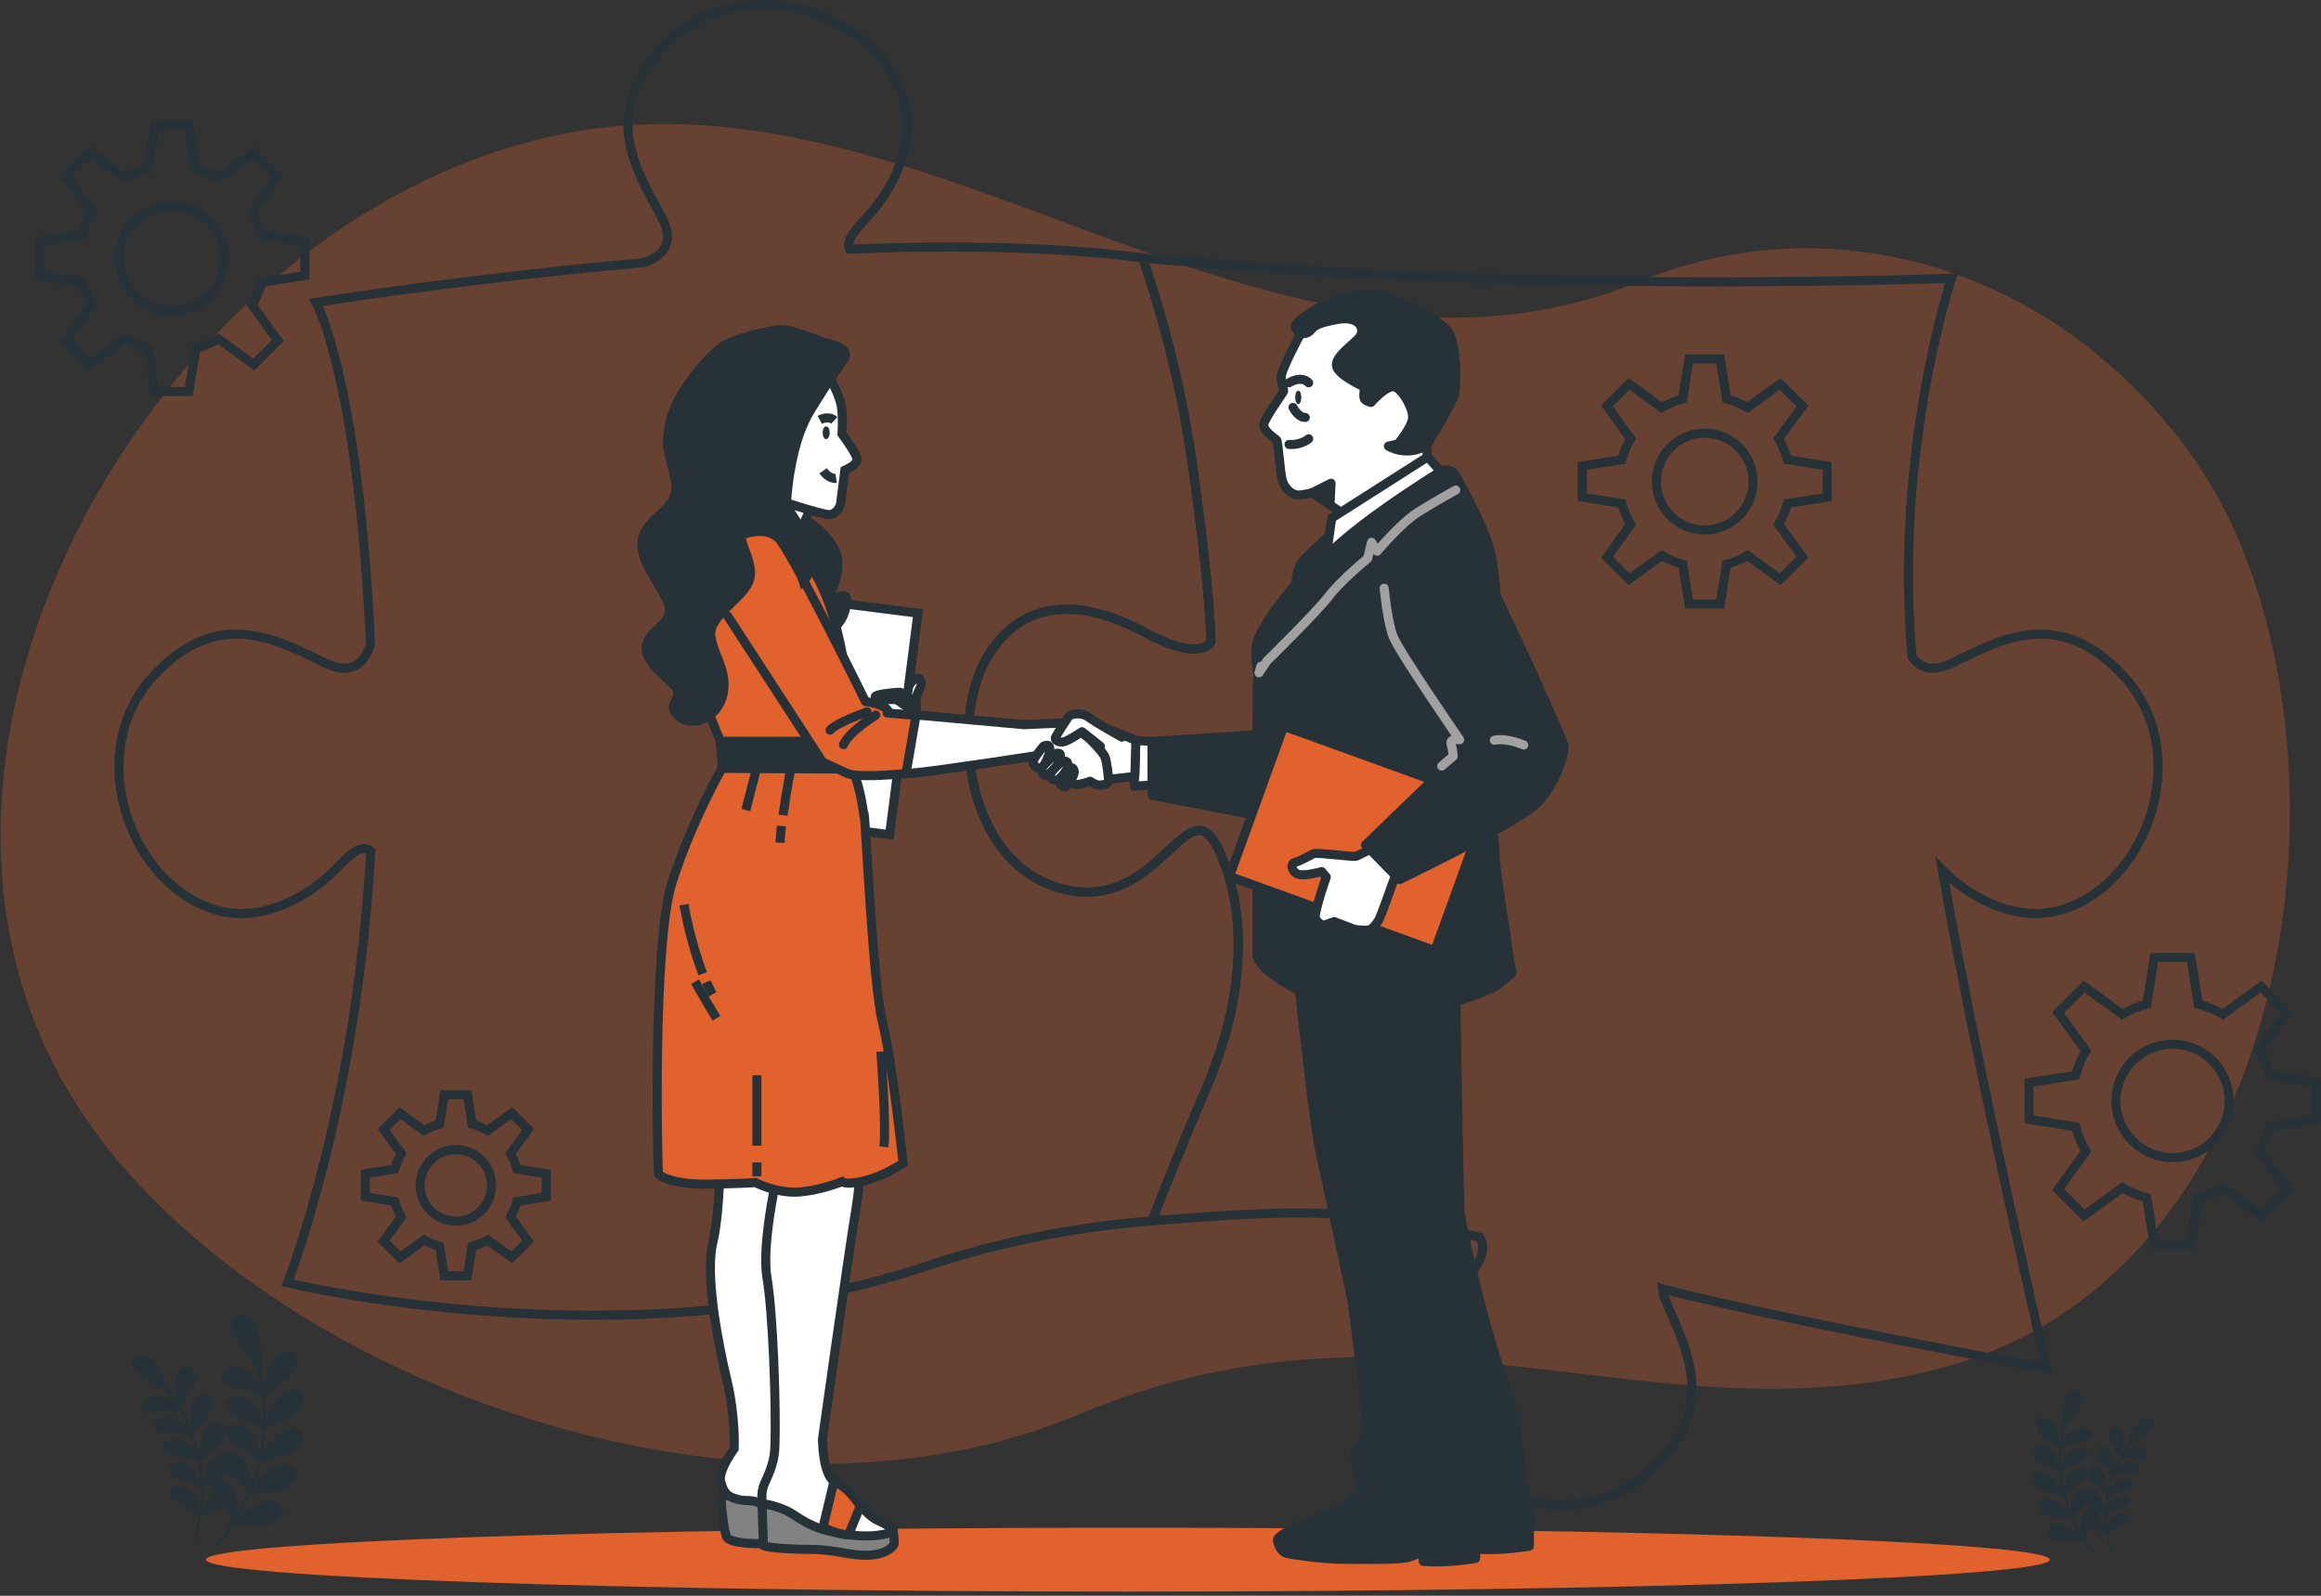 <?xml version="1.0" encoding="UTF-8"?>
<svg width="512px" height="352px" viewBox="0 0 512 352" version="1.1" xmlns="http://www.w3.org/2000/svg" xmlns:xlink="http://www.w3.org/1999/xlink">
    <rect x="0" y="0" width="512" height="352" fill="#333333" stroke="none"/>
    <title>6812168</title>
    <g id="lp-design" stroke="none" stroke-width="1" fill="none" fill-rule="evenodd">
        <g id="about-us" transform="translate(-141, -689)">
            <g id="6812168" transform="translate(141.126, 690.078)">
                <g id="Background-Simple" transform="translate(0, 26.279)" fill="#E1622C" fill-rule="nonzero" opacity="0.3">
                    <g id="&lt;Group&gt;">
                        <path d="M361.91,34.59 C280.878,67.967 206.627,-13.328 125.369,1.929 C84.796,9.576 49.875,37.755 27.46,71.584 C3.426,107.824 -8.667,155.102 7.117,197.031 C11.525,208.671 18.042,219.483 26.104,228.976 C72.026,283.035 169.709,312.645 236.614,285.145 C236.915,285.019 237.229,284.894 237.555,284.768 C311.693,253.388 365.865,292.077 429.983,273.881 C502.312,253.35 519.566,152.616 493.648,91.55 C486.453,74.56 473.983,59.491 459.367,48.34 C431.452,27.056 394.609,21.141 361.91,34.59 Z" id="&lt;Path&gt;"></path>
                    </g>
                </g>
                <g id="Floor" transform="translate(45.316, 335.911)" fill="#E1622C" fill-rule="nonzero">
                    <path d="M406.742,7.045 C406.742,10.925 315.689,14.089 203.352,14.089 C91.053,14.089 0,10.925 0,7.045 C0,3.127 91.053,0 203.352,0 C315.689,0 406.742,3.127 406.742,7.045 Z" id="&lt;Path&gt;"></path>
                </g>
                <g id="Puzzle" transform="translate(26.111, 0)" stroke="#263238" stroke-width="2">
                    <g id="&lt;Group&gt;">
                        <path d="M429.94,199.162 C418.111,203.532 406.885,195.471 402.704,191.289 C402.528,191.138 402.365,190.988 402.214,190.837 C411.067,240.79 425.231,300.725 425.231,300.725 C425.231,300.725 366.614,290.102 340.508,283.208 C340.621,284.074 340.884,285.092 341.336,286.184 C345.669,296.318 353.504,310.256 336.703,324.27 C319.901,338.284 292.514,328.301 286.449,309.691 C282.531,297.749 291.007,286.824 295.377,282.794 C298.692,279.705 302.384,275.297 300.161,271.831 C273.414,265.352 260.945,265.578 227.907,268.215 C230.318,261.923 234.575,251.187 239.849,238.944 C248.212,219.58 249.267,200.217 242.448,186.053 C235.667,171.926 229.376,200.707 207.903,194.943 C186.43,189.217 183.303,157.271 191.667,143.634 C200.03,130.035 213.667,131.617 226.249,138.398 C238.794,145.216 240.904,140.507 240.904,140.507 C240.904,140.507 240.904,130.035 236.684,100.688 C233.972,81.476 228.962,64.938 225.835,55.821 C228.886,56.236 243.126,57.253 245.989,57.479 C320.843,63.356 404.248,60.304 404.248,60.304 C404.248,60.304 391.515,98.503 395.546,143.747 C397.015,145.932 399.615,147.439 404.286,145.216 C414.194,140.507 427.831,132.107 442.485,148.343 C457.139,164.58 448.249,192.344 429.94,199.162 L429.94,199.162 Z" id="&lt;Path&gt;"></path>
                        <path d="M239.849,238.944 C234.575,251.187 230.318,261.923 227.907,268.215 C211.595,269.533 194.831,272.622 178.067,278.235 C112.066,300.198 37.175,281.889 37.175,281.889 C37.175,281.889 52.357,243.766 55.559,186.618 C53.035,184.847 50.247,188.2 47.158,191.289 C42.939,195.471 31.712,203.532 19.921,199.162 C1.575,192.344 -7.316,164.58 7.339,148.343 C21.993,132.107 35.63,140.507 45.576,145.216 C52.055,148.305 54.541,144.237 55.483,141.035 C52.771,81.966 43.466,65.616 43.466,65.616 C43.466,65.616 75.713,60.455 115.909,56.838 C119.036,55.784 123.142,53.109 119.676,46.705 C114.477,36.985 105.436,23.8 120.919,8.355 C136.402,-7.09 164.581,0.406 172.266,18.376 C177.238,29.979 169.779,41.581 165.786,45.989 C163.149,48.89 160.248,51.602 161.115,53.862 C184.208,52.996 207.074,53.297 225.835,55.821 C228.962,64.938 233.972,81.476 236.684,100.688 C240.904,130.035 240.904,140.507 240.904,140.507 C240.904,140.507 238.794,145.216 226.249,138.398 C213.667,131.617 200.03,130.035 191.667,143.634 C183.303,157.271 186.43,189.217 207.903,194.943 C229.376,200.707 235.667,171.926 242.448,186.053 C249.267,200.217 248.212,219.58 239.849,238.944 Z" id="&lt;Path&gt;"></path>
                    </g>
                </g>
                <g id="Plants" transform="translate(28.917, 289.012)" fill="#263238">
                    <g id="&lt;Group&gt;">
                        <g transform="translate(0, 8.66)">
                            <g transform="translate(6.123, 5.757)" fill-rule="nonzero" id="&lt;Path&gt;">
                                <path d="M7.678,35.421 C7.829,35.459 7.979,35.346 8.017,35.232 C11.784,23.065 8.921,9.616 0.52,0.085 C0.407,-0.028 0.219,-0.028 0.106,0.085 C-0.007,0.198 -0.045,0.348 0.068,0.499 C8.356,9.879 11.181,23.102 7.452,35.044 C7.414,35.195 7.49,35.346 7.64,35.421 C7.64,35.421 7.653,35.421 7.678,35.421 L7.678,35.421 Z"></path>
                            </g>
                            <g transform="translate(8.379, 28.932)" fill-rule="nonzero" id="&lt;Path&gt;">
                                <g transform="translate(0, 0.294)">
                                    <path d="M1.993,0.009 C5.534,-0.255 6.891,5.283 6.74,5.359 C6.69,5.961 6.614,6.577 6.514,7.204 C6.363,6.376 4.932,4.982 2.445,3.965 C0.072,2.835 -1.397,0.122 1.993,0.009 Z"></path>
                                </g>
                                <g transform="translate(6.589, 0)">
                                    <path d="M5.613,0.002 C9.117,-0.111 7.534,4.41 4.822,5.125 C2.185,5.917 0.414,6.821 0,7.499 C0.126,6.896 0.239,6.293 0.339,5.691 C0.452,5.766 2.336,0.266 5.613,0.002 Z"></path>
                                </g>
                            </g>
                            <g transform="translate(7.994, 21.929)" fill-rule="nonzero" id="&lt;Path&gt;">
                                <g transform="translate(0, 1.98)">
                                    <path d="M1.775,0.09 C5.203,-0.739 7.501,4.422 7.388,4.535 C7.413,5.138 7.439,5.741 7.464,6.344 C7.162,5.59 5.505,4.46 2.905,3.857 C0.344,3.179 -1.54,0.768 1.775,0.09 L1.775,0.09 Z"></path>
                                </g>
                                <g transform="translate(7.539, 0)">
                                    <path d="M4.295,0.074 C7.685,-0.642 6.894,4.067 4.332,5.197 C1.884,6.403 0.301,7.57 0,8.324 C0.025,7.721 0.025,7.106 0,6.478 C0.151,6.553 1.092,0.865 4.295,0.074 Z"></path>
                                </g>
                            </g>
                            <g transform="translate(6.793, 15.118)" fill-rule="nonzero" id="&lt;Path&gt;">
                                <g transform="translate(0, 3.577)">
                                    <path d="M1.546,0.256 C4.785,-1.138 7.874,3.609 7.799,3.684 C7.925,4.262 8.05,4.839 8.176,5.417 C7.761,4.739 5.953,3.948 3.278,3.797 C0.641,3.571 -1.619,1.499 1.546,0.256 L1.546,0.256 Z"></path>
                                </g>
                                <g transform="translate(7.95, 0)">
                                    <path d="M3.164,0.217 C6.404,-1.064 6.404,3.683 4.069,5.227 C1.846,6.809 0.49,8.241 0.264,8.994 C0.188,8.417 0.1,7.827 0,7.224 C0.151,7.261 0.113,1.535 3.164,0.217 L3.164,0.217 Z"></path>
                                </g>
                            </g>
                            <g transform="translate(4.765, 8.638)" fill-rule="nonzero" id="&lt;Path&gt;">
                                <g transform="translate(0, 5.097)">
                                    <path d="M1.275,0.508 C4.251,-1.414 8.093,2.73 8.018,2.843 C8.269,3.371 8.495,3.923 8.696,4.501 C8.169,3.898 6.247,3.371 3.61,3.71 C0.973,3.898 -1.626,2.24 1.275,0.508 L1.275,0.508 Z"></path>
                                </g>
                                <g transform="translate(8.117, 0)">
                                    <path d="M1.972,0.406 C4.986,-1.402 5.777,3.307 3.743,5.19 C1.822,7.149 0.692,8.769 0.654,9.56 C0.478,8.983 0.277,8.417 0.051,7.865 C0.202,7.865 -0.778,2.214 1.972,0.406 L1.972,0.406 Z"></path>
                                </g>
                            </g>
                            <g transform="translate(1.98, 2.701)" fill-rule="nonzero" id="&lt;Path&gt;">
                                <g transform="translate(0, 6.395)">
                                    <path d="M1.009,0.851 C3.608,-1.56 8.129,1.906 8.053,2.019 C8.405,2.521 8.732,3.036 9.033,3.563 C8.393,3.036 6.396,2.885 3.834,3.601 C1.273,4.242 -1.553,3.036 1.009,0.851 L1.009,0.851 Z"></path>
                                </g>
                                <g transform="translate(7.612, 0)">
                                    <path d="M1.195,0.616 C3.87,-1.644 5.452,2.877 3.757,5.099 C2.212,7.322 1.383,9.13 1.459,9.921 C1.182,9.394 0.893,8.866 0.592,8.339 C0.743,8.339 -1.178,2.877 1.195,0.616 L1.195,0.616 Z"></path>
                                </g>
                            </g>
                            <g>
                                <path d="M8.187,8.177 C8.263,8.177 6.455,3.355 4.42,1.359 C2.499,-0.676 0.54,0.304 0.239,1.472 C-0.063,2.677 1.331,4.033 2.725,4.9 C4.157,5.616 8.187,8.102 8.187,8.177 Z" id="&lt;Path&gt;" fill-rule="nonzero"></path>
                                <path d="M7.999,8.29 C7.698,8.027 4.006,5.766 2.612,5.05 C1.896,4.598 -0.364,3.054 0.05,1.434 C0.201,0.794 0.766,0.266 1.482,0.078 C2.499,-0.186 3.591,0.228 4.571,1.208 C6.304,2.941 8.15,7.16 8.338,8.102 C8.376,8.14 8.376,8.177 8.338,8.253 C8.338,8.253 8.338,8.253 8.338,8.253 C8.3,8.328 8.225,8.366 8.15,8.366 C8.15,8.366 8.137,8.366 8.112,8.366 C8.087,8.366 8.049,8.34 7.999,8.29 L7.999,8.29 Z M1.595,0.454 C0.992,0.605 0.54,1.02 0.427,1.547 C0.126,2.602 1.482,3.883 2.8,4.711 C3.554,5.126 5.023,5.955 6.078,6.633 C6.944,7.122 7.472,7.461 7.811,7.687 C7.321,6.407 5.852,3.054 4.27,1.472 C3.667,0.831 3.102,0.53 2.612,0.417 C2.16,0.341 1.821,0.379 1.595,0.454 Z" id="&lt;Compound-Path&gt;"></path>
                            </g>
                        </g>
                        <g transform="translate(17.456, 0)">
                            <g transform="translate(0.747, 8.676)" fill-rule="nonzero" id="&lt;Path&gt;">
                                <path d="M0.156,42.668 C0.307,42.781 0.495,42.743 0.608,42.593 C10.666,31.065 14.057,14.829 9.423,0.25 C9.348,0.061 9.159,-0.052 8.971,0.024 C8.783,0.061 8.707,0.287 8.745,0.476 C13.303,14.829 9.988,30.801 0.081,42.141 C-0.032,42.291 -0.032,42.517 0.118,42.63 C0.118,42.63 0.131,42.643 0.156,42.668 Z"></path>
                            </g>
                            <g transform="translate(0, 36.151)" fill-rule="nonzero" id="&lt;Path&gt;">
                                <g>
                                    <path d="M2.9,0.351 C6.931,1.782 5.725,8.563 5.537,8.563 C5.185,9.216 4.821,9.856 4.444,10.484 C4.633,9.505 3.729,7.282 1.544,4.947 C-0.566,2.536 -0.867,-1.156 2.9,0.351 L2.9,0.351 Z"></path>
                                </g>
                                <g transform="translate(4.482, 4.805)">
                                    <path d="M9.87,0.217 C13.75,1.762 9.832,5.981 6.48,5.454 C3.202,5.039 0.829,5.19 0,5.717 C0.427,5.114 0.841,4.499 1.243,3.871 C1.356,4.022 6.103,-1.101 9.87,0.217 L9.87,0.217 Z"></path>
                                </g>
                            </g>
                            <g transform="translate(2.089, 30.314)" fill-rule="nonzero" id="&lt;Path&gt;">
                                <g>
                                    <path d="M2.733,0.122 C6.914,0.876 6.914,7.694 6.726,7.732 C6.5,8.41 6.249,9.088 5.972,9.766 C6.01,8.825 4.729,6.753 2.13,4.831 C-0.357,2.872 -1.261,-0.706 2.733,0.122 Z"></path>
                                </g>
                                <g transform="translate(6.01, 2.747)">
                                    <path d="M8.74,0.05 C12.846,0.954 9.719,5.738 6.329,5.738 C3.051,5.889 0.716,6.416 0,7.057 C0.326,6.404 0.628,5.738 0.904,5.06 C1.055,5.173 4.822,-0.591 8.74,0.05 L8.74,0.05 Z"></path>
                                </g>
                            </g>
                            <g transform="translate(3.152, 24.178)" fill-rule="nonzero" id="&lt;Path&gt;">
                                <g>
                                    <path d="M2.498,0.005 C6.755,0.043 7.885,6.748 7.734,6.824 C7.609,7.527 7.471,8.23 7.32,8.933 C7.207,7.991 5.587,6.183 2.724,4.752 C-0.064,3.207 -1.57,-0.146 2.498,0.005 L2.498,0.005 Z"></path>
                                </g>
                                <g transform="translate(7.395, 0.645)">
                                    <path d="M7.421,0 C11.603,0.188 9.305,5.425 5.99,5.99 C2.788,6.668 0.565,7.534 0,8.325 C0.201,7.622 0.389,6.919 0.565,6.216 C0.678,6.329 3.466,0 7.421,0 Z"></path>
                                </g>
                            </g>
                            <g transform="translate(3.181, 16.388)" fill-rule="nonzero" id="&lt;Path&gt;">
                                <g transform="translate(0, 1.454)">
                                    <path d="M2.281,0.05 C6.462,-0.628 8.723,5.814 8.572,5.889 C8.572,6.592 8.547,7.308 8.497,8.036 C8.233,7.132 6.349,5.625 3.26,4.684 C0.247,3.629 -1.788,0.54 2.281,0.05 L2.281,0.05 Z"></path>
                                </g>
                                <g transform="translate(8.572, 0)">
                                    <path d="M5.952,0.035 C10.096,-0.492 8.702,5.083 5.538,6.213 C2.449,7.381 0.452,8.662 0,9.491 C0.075,8.787 0.138,8.072 0.188,7.343 C0.339,7.419 2.034,0.713 5.952,0.035 Z"></path>
                                </g>
                            </g>
                            <g transform="translate(2.193, 7.971)" fill-rule="nonzero" id="&lt;Path&gt;">
                                <g transform="translate(0, 3.46)">
                                    <path d="M1.988,0.208 C6.019,-1.186 9.296,4.879 9.183,4.955 C9.309,5.658 9.409,6.374 9.485,7.102 C9.033,6.235 6.923,5.068 3.759,4.653 C0.632,4.126 -1.93,1.413 1.988,0.208 L1.988,0.208 Z"></path>
                                </g>
                                <g transform="translate(9.372, 0)">
                                    <path d="M4.445,0.164 C8.438,-1.041 8.024,4.723 5.086,6.343 C2.26,8.076 0.49,9.658 0.188,10.562 C0.138,9.834 0.075,9.105 0,8.377 C0.188,8.452 0.678,1.483 4.445,0.164 L4.445,0.164 Z"></path>
                                </g>
                            </g>
                            <g transform="translate(4.608, 0)">
                                <path d="M6.128,12.241 C6.203,12.279 6.542,6.063 5.299,2.861 C4.169,-0.304 1.532,-0.191 0.628,0.977 C-0.277,2.145 0.59,4.33 1.72,5.95 C2.926,7.457 6.203,12.166 6.128,12.241 L6.128,12.241 Z" id="&lt;Path&gt;" fill-rule="nonzero"></path>
                                <path d="M5.902,12.279 C5.676,11.827 2.699,7.57 1.494,6.063 C0.929,5.234 -0.804,2.409 0.439,0.864 C0.929,0.224 1.795,-0.115 2.699,0.035 C3.943,0.224 4.96,1.241 5.525,2.786 C6.617,5.536 6.617,11.073 6.354,12.203 C6.354,12.316 6.354,12.354 6.278,12.392 C6.278,12.392 6.278,12.392 6.278,12.392 C6.203,12.467 6.09,12.467 6.015,12.429 C5.989,12.429 5.977,12.429 5.977,12.429 C5.927,12.379 5.902,12.329 5.902,12.279 L5.902,12.279 Z M2.624,0.488 C1.908,0.375 1.193,0.638 0.816,1.128 C-0.013,2.183 0.816,4.255 1.871,5.799 C2.549,6.59 3.717,8.248 4.583,9.491 C5.261,10.471 5.713,11.111 5.977,11.488 C6.052,9.83 6.09,5.46 5.073,2.936 C4.734,1.957 4.206,1.354 3.754,0.977 C3.34,0.676 2.926,0.525 2.624,0.488 L2.624,0.488 Z" id="&lt;Compound-Path&gt;"></path>
                            </g>
                        </g>
                    </g>
                    <g id="&lt;Group&gt;" transform="translate(419.279, 16.582)">
                        <g transform="translate(11.076, 5.964)">
                            <g transform="translate(4.878, 4.18)" fill-rule="nonzero" id="&lt;Path&gt;">
                                <path d="M1.546,25.447 C1.433,25.485 1.32,25.41 1.282,25.334 C-1.543,16.67 0.378,6.988 6.292,0.057 C6.368,-0.019 6.481,-0.019 6.594,0.057 C6.669,0.132 6.669,0.245 6.594,0.32 C0.792,7.139 -1.091,16.67 1.696,25.184 C1.734,25.297 1.659,25.41 1.546,25.447 C1.546,25.447 1.546,25.447 1.546,25.447 L1.546,25.447 Z"></path>
                            </g>
                            <g transform="translate(0, 20.961)" fill-rule="nonzero" id="&lt;Path&gt;">
                                <g transform="translate(5.397, 0.072)">
                                    <path d="M3.362,0.004 C0.8,-0.147 -0.104,3.847 0.009,3.922 C0.06,4.349 0.11,4.776 0.16,5.203 C0.273,4.638 1.29,3.621 3.061,2.83 C4.756,2.001 5.773,0.042 3.362,0.004 Z"></path>
                                </g>
                                <g>
                                    <path d="M1.413,0.001 C-1.073,-0.074 0.094,3.166 2.053,3.655 C3.937,4.183 5.218,4.786 5.519,5.275 C5.419,4.848 5.331,4.421 5.255,3.994 C5.18,4.032 3.786,0.114 1.413,0.001 Z"></path>
                                </g>
                            </g>
                            <g transform="translate(0.284, 15.911)" fill-rule="nonzero" id="&lt;Path&gt;">
                                <g transform="translate(4.82, 1.302)">
                                    <path d="M3.993,0.058 C1.545,-0.507 -0.038,3.26 0.038,3.298 C0.013,3.724 0,4.164 0,4.616 C0.188,4.051 1.394,3.26 3.24,2.808 C5.048,2.28 6.404,0.547 3.993,0.058 L3.993,0.058 Z"></path>
                                </g>
                                <g>
                                    <path d="M1.618,0.042 C-0.83,-0.41 -0.228,2.942 1.618,3.734 C3.389,4.562 4.557,5.391 4.783,5.919 C4.758,5.466 4.745,5.027 4.745,4.6 C4.67,4.638 3.916,0.607 1.618,0.042 L1.618,0.042 Z"></path>
                                </g>
                            </g>
                            <g transform="translate(1.378, 11.018)" fill-rule="nonzero" id="&lt;Path&gt;">
                                <g transform="translate(3.99, 2.461)">
                                    <path d="M4.747,0.176 C2.373,-0.804 0.226,2.625 0.301,2.7 C0.201,3.127 0.1,3.541 0,3.943 C0.301,3.453 1.62,2.851 3.503,2.738 C5.387,2.511 7.007,1.042 4.747,0.176 Z"></path>
                                </g>
                                <g>
                                    <path d="M1.805,0.15 C-0.53,-0.754 -0.455,2.674 1.203,3.729 C2.823,4.859 3.84,5.876 3.99,6.404 C4.015,5.977 4.066,5.55 4.141,5.123 C4.066,5.161 3.99,1.054 1.805,0.15 L1.805,0.15 Z"></path>
                                </g>
                            </g>
                            <g transform="translate(3.257, 6.338)" fill-rule="nonzero" id="&lt;Path&gt;">
                                <g transform="translate(3.129, 3.575)">
                                    <path d="M5.274,0.35 C3.127,-1.006 0.414,2.008 0.49,2.083 C0.314,2.485 0.151,2.874 0,3.251 C0.377,2.837 1.771,2.46 3.654,2.648 C5.538,2.761 7.384,1.556 5.274,0.35 Z"></path>
                                </g>
                                <g>
                                    <path d="M2.036,0.271 C-0.111,-0.972 -0.639,2.381 0.831,3.737 C2.224,5.131 3.053,6.261 3.091,6.826 C3.217,6.425 3.355,6.023 3.505,5.621 C3.392,5.621 4.033,1.552 2.036,0.271 L2.036,0.271 Z"></path>
                                </g>
                            </g>
                            <g transform="translate(5.843, 2.042)" fill-rule="nonzero" id="&lt;Path&gt;">
                                <g transform="translate(2.275, 4.511)">
                                    <path d="M5.688,0.585 C3.805,-1.111 0.603,1.413 0.64,1.489 C0.414,1.865 0.201,2.242 0,2.619 C0.414,2.242 1.846,2.091 3.692,2.581 C5.538,3.033 7.572,2.129 5.688,0.585 L5.688,0.585 Z"></path>
                                </g>
                                <g>
                                    <path d="M2.313,0.424 C0.392,-1.158 -0.701,2.082 0.505,3.664 C1.673,5.246 2.275,6.527 2.238,7.092 C2.414,6.715 2.614,6.339 2.84,5.962 C2.727,5.962 4.046,2.006 2.313,0.424 L2.313,0.424 Z"></path>
                                </g>
                            </g>
                            <g transform="translate(9.936, 0)">
                                <path d="M0.141,5.932 C0.104,5.932 1.347,2.428 2.778,0.997 C4.134,-0.473 5.566,0.206 5.754,1.034 C6.018,1.901 5.001,2.88 4.021,3.521 C3.004,4.048 0.141,5.856 0.141,5.932 L0.141,5.932 Z" id="&lt;Path&gt;" fill-rule="nonzero"></path>
                                <path d="M0.179,6.045 C0.179,6.07 0.179,6.082 0.179,6.082 C0.104,6.082 0.066,6.045 0.028,5.969 C0.028,5.969 0.028,5.969 0.028,5.969 C-0.009,5.932 -0.009,5.894 0.028,5.856 C0.141,5.178 1.46,2.127 2.665,0.884 C3.343,0.168 4.134,-0.133 4.85,0.055 C5.378,0.168 5.792,0.545 5.905,0.997 C6.206,2.164 4.624,3.295 4.097,3.634 C3.117,4.161 0.48,5.819 0.254,6.007 C0.254,6.032 0.229,6.045 0.179,6.045 L0.179,6.045 Z M4.059,0.319 C3.72,0.394 3.306,0.62 2.854,1.072 C1.761,2.24 0.744,4.651 0.405,5.555 C0.631,5.404 1.045,5.178 1.61,4.802 C2.402,4.312 3.419,3.671 3.984,3.37 C4.888,2.767 5.83,1.863 5.641,1.072 C5.528,0.733 5.227,0.432 4.775,0.319 C4.624,0.281 4.361,0.243 4.059,0.319 Z" id="&lt;Compound-Path&gt;"></path>
                            </g>
                        </g>
                        <g>
                            <g transform="translate(5.815, 6.235)" fill-rule="nonzero" id="&lt;Path&gt;">
                                <path d="M8.445,30.486 C8.332,30.561 8.181,30.561 8.106,30.448 C0.76,22.311 -1.84,10.708 1.325,0.198 C1.363,0.047 1.513,-0.028 1.626,0.01 C1.777,0.085 1.852,0.198 1.815,0.349 C-1.312,10.671 1.249,22.085 8.482,30.109 C8.558,30.222 8.558,30.373 8.445,30.486 C8.445,30.486 8.445,30.486 8.445,30.486 Z"></path>
                            </g>
                            <g transform="translate(3.353, 25.841)" fill-rule="nonzero" id="&lt;Path&gt;">
                                <g transform="translate(7.241, 0)">
                                    <path d="M2.046,0.257 C-0.817,1.35 0.125,6.209 0.238,6.209 C0.489,6.661 0.765,7.113 1.067,7.565 C0.916,6.887 1.519,5.267 3.101,3.534 C4.57,1.802 4.721,-0.835 2.046,0.257 L2.046,0.257 Z"></path>
                                </g>
                                <g transform="translate(0, 3.556)">
                                    <path d="M1.15,0.167 C-1.638,1.335 1.225,4.349 3.598,3.896 C5.972,3.557 7.667,3.633 8.269,4.009 C7.943,3.583 7.642,3.156 7.365,2.729 C7.29,2.842 3.824,-0.812 1.15,0.167 Z"></path>
                                </g>
                            </g>
                            <g transform="translate(1.236, 21.702)" fill-rule="nonzero" id="&lt;Path&gt;">
                                <g transform="translate(7.141, 0)">
                                    <path d="M2.831,0.101 C-0.183,0.666 -0.07,5.563 0.043,5.601 C0.219,6.078 0.407,6.555 0.608,7.033 C0.57,6.354 1.474,4.885 3.32,3.454 C5.053,2.022 5.694,-0.54 2.831,0.101 Z"></path>
                                </g>
                                <g transform="translate(0, 2.089)">
                                    <path d="M1.383,0.046 C-1.556,0.725 0.742,4.115 3.153,4.115 C5.527,4.153 7.184,4.529 7.712,4.981 C7.486,4.504 7.26,4.027 7.034,3.55 C6.958,3.663 4.17,-0.481 1.383,0.046 Z"></path>
                                </g>
                            </g>
                            <g transform="translate(0.11, 17.313)" fill-rule="nonzero" id="&lt;Path&gt;">
                                <g transform="translate(6.755, 0)">
                                    <path d="M3.665,0.007 C0.614,0.082 -0.102,4.904 0.011,4.942 C0.086,5.444 0.187,5.946 0.312,6.449 C0.388,5.771 1.518,4.49 3.552,3.397 C5.549,2.267 6.604,-0.144 3.665,0.007 L3.665,0.007 Z"></path>
                                </g>
                                <g transform="translate(0, 0.609)">
                                    <path d="M1.605,0.001 C-1.409,0.152 0.324,3.881 2.697,4.258 C4.995,4.71 6.615,5.313 7.029,5.878 C6.879,5.375 6.741,4.873 6.615,4.371 C6.502,4.446 4.468,-0.074 1.605,0.001 L1.605,0.001 Z"></path>
                                </g>
                            </g>
                            <g transform="translate(0, 11.875)" fill-rule="nonzero" id="&lt;Path&gt;">
                                <g transform="translate(6.155, 0.893)">
                                    <path d="M4.451,0.031 C1.437,-0.421 -0.107,4.213 0.006,4.288 C0.031,4.79 0.056,5.305 0.081,5.832 C0.269,5.154 1.588,4.1 3.811,3.346 C5.958,2.593 7.352,0.37 4.451,0.031 L4.451,0.031 Z"></path>
                                </g>
                                <g>
                                    <path d="M1.828,0.02 C-1.148,-0.319 -0.093,3.675 2.167,4.428 C4.39,5.257 5.859,6.123 6.198,6.726 C6.123,6.224 6.06,5.709 6.01,5.181 C5.897,5.257 4.653,0.472 1.828,0.02 L1.828,0.02 Z"></path>
                                </g>
                            </g>
                            <g transform="translate(0.872, 5.834)" fill-rule="nonzero" id="&lt;Path&gt;">
                                <g transform="translate(5.288, 2.349)">
                                    <path d="M5.312,0.134 C2.411,-0.808 0.113,3.524 0.188,3.6 C0.113,4.127 0.05,4.642 0,5.144 C0.301,4.541 1.808,3.675 4.069,3.336 C6.329,2.922 8.099,0.925 5.312,0.134 L5.312,0.134 Z"></path>
                                </g>
                                <g>
                                    <path d="M2.086,0.11 C-0.815,-0.719 -0.438,3.387 1.672,4.555 C3.706,5.723 5.024,6.853 5.251,7.493 C5.251,6.966 5.276,6.451 5.326,5.949 C5.213,5.986 4.761,1.014 2.086,0.11 L2.086,0.11 Z"></path>
                                </g>
                            </g>
                            <g transform="translate(6.469, 0)">
                                <path d="M0.294,8.806 C0.218,8.844 -0.083,4.399 0.783,2.101 C1.575,-0.197 3.458,-0.122 4.136,0.707 C4.777,1.498 4.174,3.08 3.383,4.248 C2.554,5.341 0.256,8.769 0.294,8.806 Z" id="&lt;Path&gt;" fill-rule="nonzero"></path>
                                <path d="M0.407,8.919 C0.407,8.944 0.394,8.957 0.369,8.957 C0.331,8.995 0.256,8.995 0.181,8.919 C0.181,8.919 0.181,8.919 0.181,8.919 C0.143,8.882 0.105,8.844 0.143,8.806 C-0.083,7.978 -0.121,3.984 0.633,2.025 C1.009,0.895 1.725,0.179 2.629,0.029 C3.27,-0.084 3.91,0.142 4.249,0.594 C5.153,1.686 3.948,3.758 3.533,4.323 C2.705,5.416 0.633,8.505 0.482,8.844 C0.457,8.869 0.432,8.894 0.407,8.919 L0.407,8.919 Z M1.876,0.707 C1.537,0.971 1.198,1.423 0.934,2.138 C0.256,3.947 0.331,7.111 0.407,8.279 C0.595,7.978 0.896,7.525 1.386,6.81 C1.989,5.906 2.818,4.738 3.27,4.135 C4.023,3.005 4.588,1.536 3.986,0.782 C3.722,0.443 3.194,0.255 2.667,0.368 C2.479,0.406 2.177,0.481 1.876,0.707 L1.876,0.707 Z" id="&lt;Compound-Path&gt;"></path>
                            </g>
                        </g>
                    </g>
                </g>
                <g id="&lt;Group&gt;" transform="translate(141.468, 63.77)">
                    <polygon id="&lt;Path&gt;" stroke="#263238" stroke-width="2" fill="#FFFFFF" fill-rule="nonzero" stroke-linecap="round" stroke-linejoin="round" points="112.55 98.701 108.972 98.475 108.595 108.571 112.55 108.307"></polygon>
                    <polygon id="&lt;Path&gt;" stroke="#263238" stroke-width="2" fill="#263238" fill-rule="nonzero" stroke-linecap="round" stroke-linejoin="round" points="136.51 97.156 112.55 98.701 112.588 110.605 137.715 115.427"></polygon>
                    <path d="M108.972,98.475 C108.972,98.475 99.102,94.293 97.821,94.293 C96.502,94.293 92.584,99.529 91.53,101.3 C90.437,103.108 91.153,104.163 92.095,105.218 C93.074,106.31 96.502,107.742 98.876,107.478 C101.249,107.252 108.746,106.423 108.746,106.423 L108.972,98.475 Z" id="&lt;Path&gt;" stroke="#263238" stroke-width="2" fill="#FFFFFF" fill-rule="nonzero" stroke-linecap="round" stroke-linejoin="round"></path>
                    <g transform="translate(0, 7.869)" id="&lt;Path&gt;">
                        <g transform="translate(15.112, 180.226)" fill-rule="nonzero" stroke="#263238" stroke-width="2">
                            <path d="M4.954,76.926 C4.954,76.926 2.581,76.775 2.43,77.528 C2.28,78.282 3.033,85.741 3.749,86.344 C4.502,86.946 6.009,87.398 9.588,87.549 C13.167,87.7 18.253,86.946 18.253,86.946 L17.65,78.433 L4.954,76.926 Z" fill="#828282"></path>
                            <path d="M2.167,1.997 C2.167,1.997 2.167,14.278 0.509,21.285 C-1.148,28.254 1.602,43.021 3.598,51.309 C5.595,59.634 5.256,66.604 5.256,66.604 C5.256,66.604 1.602,71.576 2.28,73.912 C2.958,76.248 3.485,77.152 6.16,77.83 C8.797,78.47 9.136,77.227 12.903,79.902 C17.574,83.179 23.527,84.535 25.184,82.539 C26.842,80.542 24.506,79.563 23.188,78.546 C21.869,77.566 18.893,72.895 16.557,69.58 C14.222,66.265 15.54,54.662 15.54,44.679 C15.54,34.733 20.438,5.651 20.438,5.651 L2.167,1.997 Z" fill="#FFFFFF"></path>
                            <path d="M15.126,4.332 C15.126,4.332 11.133,21.285 12.489,28.894 C13.807,36.542 14.561,57.638 14.222,66.265 C14.071,70.597 12.225,73.272 11.66,75.042 C10.982,77.302 11.434,79.789 13.054,81.484 C13.958,82.35 15.013,83.066 16.331,83.066 C19.985,83.066 20.551,82.878 25.523,85.213 C30.496,87.511 35.808,87.511 38.482,86.193 C41.119,84.874 40.14,83.857 37.126,82.539 C34.15,81.22 31.814,77.189 27.256,73.837 C24.732,72.028 24.732,64.456 24.732,64.456 C24.732,64.456 30.722,21.925 32.078,13.976 C33.397,5.99 33.058,0 33.058,0 L15.126,4.332 Z" fill="#FFFFFF"></path>
                            <path d="M11.396,78.734 L11.698,87.964 C11.698,87.964 11.999,88.416 17.65,88.717 C23.338,89.018 22.736,88.416 30.496,89.772 C38.294,91.128 40.366,88.114 40.517,87.7 C40.667,87.248 40.366,84.837 40.366,84.837 C40.366,84.837 37.39,86.494 30.496,85.59 C23.64,84.686 21.266,83.066 18.253,81.107 C15.277,79.148 11.396,78.734 11.396,78.734 L11.396,78.734 Z" fill="#828282"></path>
                            <path d="M27.256,73.837 L24.845,83.933 C24.845,83.933 27.972,85.59 30.496,85.59 L33.058,79.299 C33.058,79.299 30.722,75.268 27.256,73.837 L27.256,73.837 Z" fill="#E1622C"></path>
                        </g>
                        <path d="M60.45,82.431 C60.45,82.431 60.337,80.999 61.241,79.341 C62.146,77.646 61.355,76.102 59.961,77.269 C58.529,78.437 57.889,80.886 57.889,80.886 L60.45,82.431 Z" stroke="#263238" stroke-width="2" fill="#FFFFFF" fill-rule="nonzero"></path>
                        <polygon stroke="#263238" stroke-width="2" fill="#FFFFFF" fill-rule="nonzero" points="54.649 111.4 27.789 107.972 34.042 59.112 60.902 62.54"></polygon>
                        <g transform="translate(3.385, 96.52)" stroke="#263238" stroke-width="2">
                            <path d="M14.308,0.188 C14.308,0.188 7.64,11.754 3.27,25.428 C-1.1,39.066 0.105,89.169 0.294,89.696 C0.482,90.224 3.609,91.957 10.277,91.957 C16.945,91.957 21.654,91.618 21.654,91.618 C21.654,91.618 26.023,93.878 30.77,93.727 C35.479,93.539 40.753,91.429 40.753,91.429 C40.753,91.429 41.431,92.145 44.784,91.429 C48.099,90.751 51.075,89.169 51.075,89.169 L54.24,87.398 C54.24,87.398 51.791,64.456 49.681,56.244 C47.572,47.994 45.989,11.942 45.65,10.36 C45.311,8.778 45.989,13.486 45.311,8.778 C44.596,4.031 43.089,0.339 43.089,0.339 L14.308,0.188 Z" fill="#E1622C" fill-rule="nonzero"></path>
                            <path d="M10.842,47.391 C11.256,48.371 11.708,49.275 12.198,50.103"></path>
                            <path d="M5.907,30.326 C5.907,30.326 7.263,38.501 10.051,45.545"></path>
                            <path d="M8.355,47.316 C8.355,47.316 10.277,50.819 13.064,55.377"></path>
                            <line x1="21.993" y1="83.481" x2="21.993" y2="67.96"></line>
                            <line x1="21.993" y1="90.224" x2="21.993" y2="87.172"></line>
                            <path d="M27.417,12.959 C27.267,14.278 27.154,15.558 27.078,16.651"></path>
                            <path d="M29.527,0 C29.527,0 28.472,5.349 27.756,10.586"></path>
                            <line x1="21.842" y1="0.527" x2="19.544" y2="9.456"></line>
                            <path d="M49.342,62.723 C49.342,62.723 50.548,78.659 50.02,83.744"></path>
                        </g>
                        <path d="M35.474,41.444 C35.474,41.444 43.234,46.115 43.234,51.389 C43.234,56.701 40.899,58.509 41.313,59.262 C41.69,60.054 45.043,57.454 45.156,59.413 C45.306,61.334 44.139,65.591 41.049,66.232 C37.923,66.872 33.929,65.064 31.104,57.341 C28.241,49.581 33.816,41.444 35.474,41.444 L35.474,41.444 Z" stroke="#263238" stroke-width="2" fill="#263238" fill-rule="nonzero"></path>
                        <path d="M22.063,45.173 C22.063,45.173 14.303,46.002 10.611,56.173 C6.957,66.345 16.261,88.383 16.977,89.927 C17.693,91.472 17.693,96.708 17.693,96.708 L46.474,96.859 C46.474,96.859 45.645,79.643 44.365,72.41 C43.084,65.215 40.56,56.173 36.303,51.088 C32.084,46.002 29.673,43.478 22.063,45.173 L22.063,45.173 Z" stroke="#263238" stroke-width="2" fill="#E1622C" fill-rule="nonzero"></path>
                        <path d="M17.392,91.773 C17.693,93.883 17.693,96.708 17.693,96.708 L46.474,96.859 C46.474,96.859 46.361,94.297 46.135,90.794 L17.392,90.794 L17.392,91.773 Z" stroke="#263238" stroke-width="2" fill="#263238" fill-rule="nonzero"></path>
                        <g transform="translate(51.447, 79.982)" stroke="#263238" stroke-width="2">
                            <path d="M7.986,6.329 C7.986,6.329 9.418,2.825 9.004,2.449 C8.627,2.072 6.065,0 5.425,0 C4.747,0 0,0.377 0,1.017 C0,1.658 1.281,1.921 1.281,1.921 C1.281,1.921 0.113,2.712 0.264,3.353 C0.377,3.993 2.637,4.558 2.637,4.558 L7.986,6.329 Z" fill="#FFFFFF" fill-rule="nonzero"></path>
                            <path d="M2.185,1.658 C2.185,1.658 4.37,1.545 4.747,1.658 C5.161,1.808 7.986,3.993 7.986,3.993"></path>
                        </g>
                        <path d="M18.936,63.18 L39.844,95.352 C39.844,95.352 43.046,96.896 45.193,97.838 C47.303,98.78 53.594,98.328 59.433,97.838 C65.235,97.349 88.064,93.807 88.064,93.807 C88.064,93.807 89.495,95.955 90.927,97.236 C92.358,98.554 94.958,100.212 95.786,100.325 C96.615,100.438 98.876,99.609 98.876,99.609 C98.876,99.609 100.194,100.588 101.249,100.438 C102.304,100.325 102.793,100.099 102.906,99.609 C103.019,99.157 102.567,95.465 102.191,94.41 C101.852,93.318 98.989,90.492 98.989,90.492 C98.989,90.492 94.845,86.913 94.129,86.8 C93.413,86.687 84.372,87.139 84.372,87.139 L54.084,84.54 C54.084,84.54 55.026,84.05 53.142,83.109 C51.221,82.167 49.337,82.054 49.337,82.054 C49.337,82.054 32.724,48.225 29.974,45.814 C27.262,43.44 21.686,44.42 18.107,47.735 C14.529,51.05 14.905,55.081 14.905,55.081" stroke="#263238" stroke-width="2" fill="#E1622C" fill-rule="nonzero" stroke-linecap="round" stroke-linejoin="round"></path>
                        <path d="M102.906,99.609 C103.019,99.157 102.567,95.465 102.191,94.41 C101.852,93.318 98.989,90.492 98.989,90.492 C98.989,90.492 94.845,86.913 94.129,86.8 C93.413,86.687 84.372,87.139 84.372,87.139 L60.488,84.992 L58.265,97.951 C58.642,97.901 59.031,97.863 59.433,97.838 C65.235,97.349 88.064,93.807 88.064,93.807 C88.064,93.807 89.495,95.955 90.927,97.236 C92.358,98.554 94.958,100.212 95.786,100.325 C96.615,100.438 98.876,99.609 98.876,99.609 C98.876,99.609 100.194,100.588 101.249,100.438 C102.304,100.325 102.793,100.099 102.906,99.609 L102.906,99.609 Z" stroke="#263238" stroke-width="2" fill="#FFFFFF" fill-rule="nonzero" stroke-linecap="round" stroke-linejoin="round"></path>
                        <path d="M51.598,85.03 C51.598,85.03 45.645,88.684 44.478,91.547" stroke="#263238" stroke-width="2" stroke-linecap="round" stroke-linejoin="round"></path>
                        <path d="M49.676,84.314 C49.676,84.314 42.933,86.687 41.501,88.345" stroke="#263238" stroke-width="2" stroke-linecap="round" stroke-linejoin="round"></path>
                        <polygon stroke="#263238" stroke-width="2" fill="#FFFFFF" fill-rule="nonzero" points="37.546 38.731 33.929 46.605 28.768 37.337 30.313 35.529"></polygon>
                        <g transform="translate(27.669, 10.327)">
                            <path d="M13.644,0 C13.644,0 15.942,3.993 16.357,6.706 C16.733,9.418 16.47,12.658 16.47,12.658 C16.47,12.658 19.822,17.178 19.822,18.346 C19.822,19.514 17.11,20.682 17.11,20.682 C17.11,20.682 16.357,26.483 16.206,27.764 C16.093,29.045 14.925,30.476 13.644,30.476 C12.326,30.476 4.189,27.915 3.058,27.5 C1.891,27.124 -1.726,17.442 0.986,10.586 C3.699,3.767 13.644,0 13.644,0 L13.644,0 Z" stroke="#263238" stroke-width="2" fill="#FFFFFF" fill-rule="nonzero"></path>
                            <path d="M13.757,12.394 C13.757,13.185 13.418,13.826 12.966,13.826 C12.552,13.826 12.213,13.185 12.213,12.394 C12.213,11.603 12.552,11 12.966,11 C13.418,11 13.757,11.603 13.757,12.394 Z" fill="#263238" fill-rule="nonzero"></path>
                            <path d="M11.572,9.569 C11.572,9.569 13.493,8.514 14.774,9.682" stroke="#263238" stroke-width="2"></path>
                            <path d="M15.189,22.49 C15.189,22.49 13.644,22.716 12.326,20.795" stroke="#263238" stroke-width="2"></path>
                        </g>
                        <path d="M44.779,6.221 C44.779,6.221 41.803,10.214 37.019,18.087 C32.272,25.961 31.858,38.995 31.858,38.995 C31.858,38.995 35.888,44.156 36.906,48.827 C37.923,53.461 35.625,55.533 35.625,55.533 C35.625,55.533 33.515,48.413 29.974,45.814 C26.433,43.252 22.816,43.064 22.063,45.173 C21.272,47.245 25.303,51.916 23.494,55.797 C21.686,59.677 14.679,63.293 15.207,67.55 C15.734,71.807 18.974,75.16 17.919,80.321 C16.902,85.482 11.477,87.554 8.765,85.746 C6.052,83.937 7.07,82.393 7.333,81.978 C7.597,81.602 8.765,80.057 6.957,78.249 C5.148,76.441 -0.163,72.561 1.155,69.095 C2.436,65.591 7.333,64.687 5.789,60.317 C4.244,55.91 -1.972,49.731 0.628,44.796 C3.189,39.899 8.614,39.372 7.333,33.043 C6.052,26.752 4.885,26.074 6.316,20.008 C7.71,13.943 14.453,6.221 17.392,3.998 C20.368,1.813 29.145,-0.108 31.217,0.005 C33.289,0.118 38.337,2.19 39.995,2.717 C41.69,3.245 45.683,3.885 44.779,6.221 Z" stroke="#263238" stroke-width="2" fill="#263238" fill-rule="nonzero"></path>
                    </g>
                    <g transform="translate(86.25, 99.546)" fill="#FFFFFF" fill-rule="nonzero" id="&lt;Path&gt;" stroke="#263238" stroke-linecap="round" stroke-linejoin="round" stroke-width="2">
                        <path d="M2.341,0.21 C2.341,0.21 -0.371,3.337 0.043,4.052 C0.457,4.806 1.927,5.333 1.927,5.333 C1.927,5.333 3.509,2.809 3.697,1.34 C3.923,-0.091 3.283,-0.205 2.341,0.21 L2.341,0.21 Z"></path>
                        <path d="M5.279,1.754 C5.279,1.754 1.927,4.504 1.927,5.333 C1.927,6.162 2.454,6.878 3.094,6.576 C3.697,6.275 5.807,4.391 5.995,3.035 C6.221,1.679 5.995,1.754 5.279,1.754 L5.279,1.754 Z"></path>
                        <path d="M6.033,3.902 C6.033,3.902 3.584,6.162 3.697,6.727 C3.81,7.33 4.677,7.744 5.129,7.744 C5.618,7.744 7.201,6.162 7.615,4.957 C8.029,3.789 7.389,2.96 6.033,3.902 L6.033,3.902 Z"></path>
                        <path d="M7.502,5.446 C7.502,5.446 5.769,8.159 5.958,8.46 C6.146,8.761 7.012,9.59 7.427,8.987 C7.841,8.385 9.235,6.802 9.122,5.748 C8.971,4.655 8.142,4.73 7.502,5.446 L7.502,5.446 Z"></path>
                    </g>
                    <g transform="translate(129.616, 0)" id="&lt;Path&gt;">
                        <path d="M22.151,53.231 C22.151,53.231 15.935,58.543 15.332,60.238 C14.73,61.895 14.73,63.854 14.73,63.854 C14.73,63.854 6.517,73.272 5.914,77.68 C5.312,82.05 7.61,89.81 7.61,89.81 L25.956,54.022 L22.151,53.231 Z" stroke="#263238" stroke-width="2" fill="#263238" fill-rule="nonzero" stroke-linecap="round" stroke-linejoin="round"></path>
                        <g transform="translate(22.401, 256.658)" fill="#263238" fill-rule="nonzero" stroke="#263238" stroke-linecap="round" stroke-linejoin="round" stroke-width="2">
                            <path d="M43.788,15.784 L43.751,19.552 C43.751,19.552 37.346,20.682 32.223,20.192 L32.072,17.48 L43.788,15.784 Z"></path>
                            <path d="M19.189,0 C19.189,0 18.661,3.73 17.795,4.973 C16.966,6.254 15.836,7.986 12.257,9.456 C8.678,10.925 -0.401,14.014 0.014,15.709 C0.428,17.367 1.295,18.233 2.123,18.421 C2.952,18.648 9.62,19.702 15.082,19.702 C20.545,19.702 27.401,19.966 29.511,19.137 C31.62,18.308 33.692,17.442 36.028,17.442 C38.326,17.442 42.96,17.028 43.788,15.784 C44.655,14.504 43.374,8.627 42.733,6.932 C42.131,5.236 41.264,2.675 41.264,2.675 L19.189,0 Z"></path>
                        </g>
                        <path d="M49.877,151.328 C49.877,151.328 50.593,197.627 50.857,201.77 C51.083,205.952 56.244,227.99 60.162,238.764 C64.08,249.538 64.381,261.217 64.381,261.217 C64.381,261.217 56.734,262.761 55.001,263.025 C53.306,263.251 46.412,261.556 46.412,261.556 C46.412,261.556 41.288,220.154 41.288,195.404 C41.288,170.654 42.983,152.534 42.983,152.534 L49.877,151.328 Z" stroke="#263238" stroke-width="2" fill="#263238" fill-rule="nonzero" stroke-linecap="round" stroke-linejoin="round"></path>
                        <g transform="translate(10.569, 259.371)" fill="#263238" fill-rule="nonzero" stroke="#263238" stroke-linecap="round" stroke-linejoin="round" stroke-width="2">
                            <path d="M43.791,15.784 L43.715,19.552 C43.715,19.552 37.311,20.682 32.188,20.192 L32.037,17.48 L43.791,15.784 Z"></path>
                            <path d="M19.191,0 C19.191,0 18.626,3.73 17.797,5.01 C16.969,6.254 15.801,7.986 12.222,9.456 C8.681,10.925 -0.436,14.014 0.016,15.709 C0.431,17.404 1.259,18.233 2.088,18.459 C2.955,18.648 9.585,19.74 15.085,19.74 C20.547,19.74 27.366,19.966 29.476,19.137 C31.585,18.308 33.695,17.442 35.993,17.442 C38.328,17.442 42.962,17.028 43.791,15.784 C44.62,14.504 43.376,8.627 42.736,6.932 C42.096,5.274 41.267,2.675 41.267,2.675 L19.191,0 Z"></path>
                        </g>
                        <path d="M15.069,150.349 C15.069,150.349 18.497,182.897 20.23,190.507 C21.925,198.116 27.086,222.339 27.086,222.339 C27.086,222.339 30.25,247.09 30.25,248.069 C30.25,249.049 30.25,251.987 30.25,251.987 C30.25,251.987 27.651,254.737 27.651,255.942 C27.651,257.186 28.857,262.761 28.857,262.761 C28.857,262.761 33.453,264.117 39.593,264.871 C45.658,265.586 52.816,265.059 52.816,265.059 C52.816,265.059 53.042,249.877 51.309,235.675 C49.614,221.435 45.206,199.096 45.206,191.976 C45.206,184.894 46.412,170.164 46.675,169.184 C46.901,168.205 47.655,152.797 47.655,152.797 L15.069,150.349 Z" stroke="#263238" stroke-width="2" fill="#263238" fill-rule="nonzero" stroke-linecap="round" stroke-linejoin="round"></path>
                        <g transform="translate(7.554, 0)">
                            <path d="M8.155,8.74 C8.155,8.74 3.861,16.614 3.861,18.347 C3.861,20.08 4.576,21.059 4.35,21.549 C4.087,22.039 0.244,27.388 0.018,28.744 C-0.246,30.1 2.467,31.833 2.843,32.21 C3.22,32.587 3.597,39.142 4.087,41.025 C4.576,42.871 6.196,44.34 7.552,44.34 C8.909,44.34 10.641,43.851 10.641,43.851 L17.46,48.446 L36.183,37.409 L35.919,33.453 C35.919,33.453 41.721,23.809 42.097,21.963 C42.436,20.08 42.7,11.792 40.854,8.665 C39.008,5.576 30.457,1.696 25.861,0.302 C21.265,-1.054 12.713,2.525 10.867,3.768 C9.022,5.011 6.648,6.518 7.025,7.384 C7.402,8.251 8.155,8.74 8.155,8.74 L8.155,8.74 Z" stroke="#263238" stroke-width="2" fill="#FFFFFF" fill-rule="nonzero" stroke-linecap="round" stroke-linejoin="round"></path>
                            <path d="M40.854,8.665 C39.008,5.576 30.457,1.696 25.861,0.302 C21.265,-1.054 12.713,2.525 10.867,3.768 C9.022,5.011 6.648,6.518 7.025,7.384 C7.402,8.251 8.155,8.74 8.155,8.74 C8.155,8.74 9.248,8.967 10.114,8.251 C10.98,7.497 10.754,6.631 16.066,5.651 C21.416,4.634 22.659,8.062 20.813,9.908 C18.967,11.754 15.501,14.128 16.104,16.086 C16.744,18.083 22.32,20.569 22.32,20.569 C22.32,20.569 21.792,22.792 22.32,23.282 C22.809,23.772 23.676,23.922 23.676,23.922 C23.676,23.922 27.368,19.703 29.101,20.569 C30.871,21.436 33.094,25.504 32.83,27.501 C32.604,29.498 29.628,33.076 29.628,33.076 L27.518,33.566 C27.518,33.566 31.361,36.052 35.919,33.453 C35.919,33.453 41.721,23.809 42.06,21.963 C42.436,20.08 42.7,11.792 40.854,8.665 L40.854,8.665 Z" stroke="#263238" stroke-width="2" fill="#263238" fill-rule="nonzero" stroke-linecap="round" stroke-linejoin="round"></path>
                            <path d="M8.306,22.792 C8.306,23.621 8.004,24.299 7.628,24.299 C7.251,24.299 6.95,23.621 6.95,22.792 C6.95,21.963 7.251,21.323 7.628,21.323 C8.004,21.323 8.306,21.963 8.306,22.792 Z" fill="#263238" fill-rule="nonzero"></path>
                            <path d="M5.593,19.59 C5.593,19.59 8.193,17.857 9.926,19.59" stroke="#263238" stroke-width="2" stroke-linecap="round" stroke-linejoin="round"></path>
                            <path d="M5.593,33.189 C5.593,33.189 8.042,33.453 9.926,31.946" stroke="#263238" stroke-width="2" stroke-linecap="round" stroke-linejoin="round"></path>
                            <path d="M6.46,25.015 C6.46,25.015 7.552,27.237 9.172,27.237" stroke="#263238" stroke-width="2" stroke-linecap="round" stroke-linejoin="round"></path>
                            <polygon stroke="#263238" stroke-width="2" fill="#263238" fill-rule="nonzero" stroke-linecap="round" stroke-linejoin="round" points="10.641 43.851 14.861 41.741 14.635 46.224"></polygon>
                        </g>
                        <polygon stroke="#263238" stroke-width="2" fill="#FFFFFF" fill-rule="nonzero" stroke-linecap="round" stroke-linejoin="round" points="43.737 35.939 22.565 49.426 21.322 58.09 46.6 39.142"></polygon>
                        <path d="M46.6,39.142 C46.6,39.142 22.678,53.758 18.572,61.443 C14.504,69.128 6.442,79.3 6.178,85.629 C5.952,91.92 6.178,141.872 6.065,145.602 C5.952,149.294 18.195,156.866 31.343,158.109 C44.49,159.352 57.374,153.513 58.617,152.76 C59.86,152.044 62.309,149.783 62.309,149.783 C62.309,149.783 58.617,127.105 58.617,124.167 C58.617,121.191 57.6,114.485 57.6,114.485 L60.35,92.296 C60.35,92.296 59.22,64.043 57.751,57.488 C56.244,50.933 49.576,39.518 49.576,39.518 C49.576,39.518 48.333,38.162 46.6,39.142 Z" stroke="#263238" stroke-width="2" fill="#263238" fill-rule="nonzero" stroke-linecap="round" stroke-linejoin="round"></path>
                        <path d="M6.932,82.125 C6.781,82.627 6.643,83.105 6.517,83.557 L8.288,80.92 C8.288,80.92 18.949,70.484 21.812,66.793 C24.637,63.063 30.476,58.354 30.476,58.354 L31.343,54.775 L32.586,56.734 C32.586,56.734 37.785,50.556 41.514,48.183 C45.206,45.847 49.915,43.248 49.915,43.248" stroke="#A1A1A1" stroke-width="2" stroke-linecap="round" stroke-linejoin="round"></path>
                        <polygon stroke="#263238" stroke-width="2" fill="#E1622C" fill-rule="nonzero" stroke-linecap="round" stroke-linejoin="round" points="45.319 144.848 0 128.461 11.98 95.348 57.299 111.735"></polygon>
                        <g transform="translate(13.803, 52.703)" stroke-linecap="round" stroke-linejoin="round" stroke-width="2">
                            <path d="M18.293,69.278 C18.293,69.278 14.602,71.2 14.036,71.35 C13.434,71.501 5.523,70.446 4.769,70.748 C4.053,71.049 1.868,72.367 0.663,72.669 C-0.505,72.97 -0.053,74.854 1.416,75.306 C2.886,75.758 6.54,74.703 6.54,74.703 L7.557,75.909 C7.557,75.909 4.505,84.535 5.221,85.289 C5.975,86.005 6.54,86.758 7.293,86.457 C8.009,86.155 9.327,85.741 9.327,85.741 C9.327,85.741 12.718,87.059 13.434,87.323 C14.187,87.624 16.673,87.775 17.276,87.474 C17.841,87.21 18.444,86.457 19.009,85.59 C19.612,84.686 22.098,77.491 22.098,77.491 L23.115,74.854 L18.293,69.278 Z" stroke="#263238" fill="#FFFFFF" fill-rule="nonzero"></path>
                            <path d="M24.585,3.24 C24.585,3.24 21.382,4.408 20.328,12.206 C19.31,19.966 21.797,26.144 23.266,28.329 C24.735,30.552 36.866,47.203 36.866,47.203 C36.866,47.203 35.396,48.521 35.547,49.275 C35.698,49.99 35.698,49.99 35.698,49.99 L16.221,68.826 L23.718,76.474 C23.718,76.474 47.64,64.984 53.29,60.275 C57.811,56.508 60.184,48.672 60.034,47.09 C59.921,45.47 44.287,11.754 41.914,7.497 C39.578,3.24 36.941,0.603 34.869,0" stroke="#263238" fill="#263238" fill-rule="nonzero"></path>
                            <path d="M37.016,49.425 C37.016,49.425 48.619,46.487 49.033,47.956" stroke="#263238"></path>
                            <path d="M51.105,46.788 C51.105,46.788 47.564,45.168 44.626,45.733" stroke="#A1A1A1"></path>
                        </g>
                        <path d="M34.131,64.909 C34.131,64.909 34.809,72.217 36.127,75.608 C37.446,78.961 50.782,98.324 50.782,98.324 C50.782,98.324 48.521,97.947 48.898,99.266 C49.275,100.547 49.35,101.978 49.35,101.978 L46.826,104.125" stroke="#A1A1A1" stroke-width="2" stroke-linecap="round" stroke-linejoin="round"></path>
                    </g>
                    <path d="M105.883,97.759 C105.883,97.759 100.307,94.67 98.537,93.351 C96.728,92.07 94.732,92.786 94.355,93.012 C94.016,93.238 91.643,97.043 91.266,97.759 C90.927,98.475 91.982,98.927 92.923,98.814 C93.903,98.701 97.105,96.553 97.105,96.553 L101.136,99.755" id="&lt;Path&gt;" stroke="#263238" stroke-width="2" fill="#FFFFFF" fill-rule="nonzero" stroke-linecap="round" stroke-linejoin="round"></path>
                </g>
                <g id="Gears" transform="translate(8.436, 26.626)" stroke="#263238" stroke-width="2">
                    <path d="M492.068,220.832 C491.579,222.753 490.787,224.561 489.808,226.256 L495.948,234.695 L490.222,240.421 L481.784,234.281 C480.126,235.26 478.28,236.013 476.359,236.541 L474.739,246.825 L466.64,246.825 L465.02,236.541 C463.099,236.013 461.29,235.26 459.595,234.281 L451.157,240.421 L445.431,234.695 L451.571,226.256 C450.592,224.561 449.838,222.753 449.311,220.832 L439.026,219.212 L439.026,211.112 L449.311,209.493 C449.838,207.571 450.592,205.725 451.571,204.068 L445.431,195.629 L451.157,189.903 L459.595,196.044 C461.29,195.064 463.099,194.273 465.02,193.783 L466.64,183.499 L474.739,183.499 L476.359,193.783 C478.28,194.273 480.126,195.064 481.784,196.044 L490.222,189.903 L495.948,195.629 L489.808,204.068 C490.787,205.725 491.579,207.571 492.068,209.493 L502.353,211.112 L502.353,219.212 L492.068,220.832 Z M483.178,215.143 C483.178,208.249 477.602,202.636 470.708,202.636 C463.777,202.636 458.201,208.249 458.201,215.143 C458.201,222.037 463.777,227.65 470.708,227.65 C477.602,227.65 483.178,222.037 483.178,215.143 Z" id="&lt;Compound-Path&gt;"></path>
                    <path d="M385.721,83.368 C385.269,85.025 384.628,86.57 383.8,88.001 L389.036,95.196 L384.139,100.056 L376.943,94.857 C375.512,95.686 373.967,96.327 372.31,96.779 L370.916,105.556 L364.022,105.556 L362.628,96.779 C361.008,96.327 359.426,95.686 357.995,94.857 L350.799,100.056 L345.94,95.196 L351.138,88.001 C350.31,86.57 349.669,85.025 349.217,83.368 L340.477,81.974 L340.477,75.08 L349.217,73.686 C349.669,72.028 350.31,70.484 351.138,69.052 L345.94,61.857 L350.799,56.96 L357.995,62.196 C359.426,61.367 361.008,60.727 362.628,60.275 L364.022,51.497 L370.916,51.497 L372.31,60.275 C373.967,60.727 375.512,61.367 376.943,62.196 L384.139,56.96 L389.036,61.857 L383.8,69.052 C384.628,70.484 385.269,72.028 385.721,73.686 L394.498,75.08 L394.498,81.974 L385.721,83.368 Z M378.149,78.508 C378.149,72.631 373.365,67.847 367.488,67.847 C361.573,67.847 356.827,72.631 356.827,78.508 C356.827,84.422 361.573,89.207 367.488,89.207 C373.365,89.207 378.149,84.422 378.149,78.508 Z" id="&lt;Compound-Path&gt;"></path>
                    <path d="M105.481,237.332 C105.142,238.537 104.69,239.668 104.049,240.722 L107.93,246.072 L104.313,249.651 L99.001,245.808 C97.947,246.411 96.779,246.901 95.573,247.202 L94.556,253.719 L89.433,253.719 L88.416,247.202 C87.21,246.901 86.042,246.411 84.987,245.808 L79.676,249.651 L76.059,246.072 L79.939,240.722 C79.337,239.668 78.847,238.537 78.508,237.332 L72.028,236.277 L72.028,231.191 L78.508,230.174 C78.847,228.931 79.337,227.801 79.939,226.746 L76.059,221.435 L79.676,217.818 L84.987,221.698 C86.042,221.058 87.21,220.568 88.416,220.267 L89.433,213.787 L94.556,213.787 L95.573,220.267 C96.779,220.568 97.947,221.058 99.001,221.698 L104.313,217.818 L107.93,221.435 L104.049,226.746 C104.69,227.801 105.142,228.931 105.481,230.174 L111.96,231.191 L111.96,236.277 L105.481,237.332 Z M99.868,233.753 C99.868,229.421 96.364,225.88 91.994,225.88 C87.662,225.88 84.121,229.421 84.121,233.753 C84.121,238.123 87.662,241.664 91.994,241.664 C96.364,241.664 99.868,238.123 99.868,233.753 Z" id="&lt;Compound-Path&gt;"></path>
                    <path d="M49.162,34.583 C48.672,36.353 47.956,38.048 47.052,39.593 L52.74,47.429 L47.429,52.703 L39.631,47.052 C38.086,47.956 36.391,48.672 34.62,49.124 L33.076,58.655 L25.579,58.655 L24.072,49.124 C22.302,48.672 20.606,47.956 19.062,47.052 L11.264,52.703 L5.952,47.429 L11.641,39.593 C10.736,38.048 10.021,36.353 9.531,34.583 L0,33.076 L0,25.579 L9.531,24.072 C10.021,22.302 10.736,20.606 11.641,19.062 L5.952,11.226 L11.264,5.952 L19.062,11.603 C20.606,10.699 22.302,9.983 24.072,9.531 L25.579,0 L33.076,0 L34.62,9.531 C36.391,9.983 38.086,10.699 39.631,11.603 L47.429,5.952 L52.74,11.226 L47.052,19.062 C47.956,20.606 48.672,22.302 49.162,24.072 L58.693,25.579 L58.693,33.076 L49.162,34.583 Z M40.912,29.309 C40.912,22.942 35.75,17.743 29.346,17.743 C22.942,17.743 17.781,22.942 17.781,29.309 C17.781,35.713 22.942,40.912 29.346,40.912 C35.75,40.912 40.912,35.713 40.912,29.309 Z" id="&lt;Compound-Path&gt;"></path>
                </g>
            </g>
        </g>
    </g>
</svg>